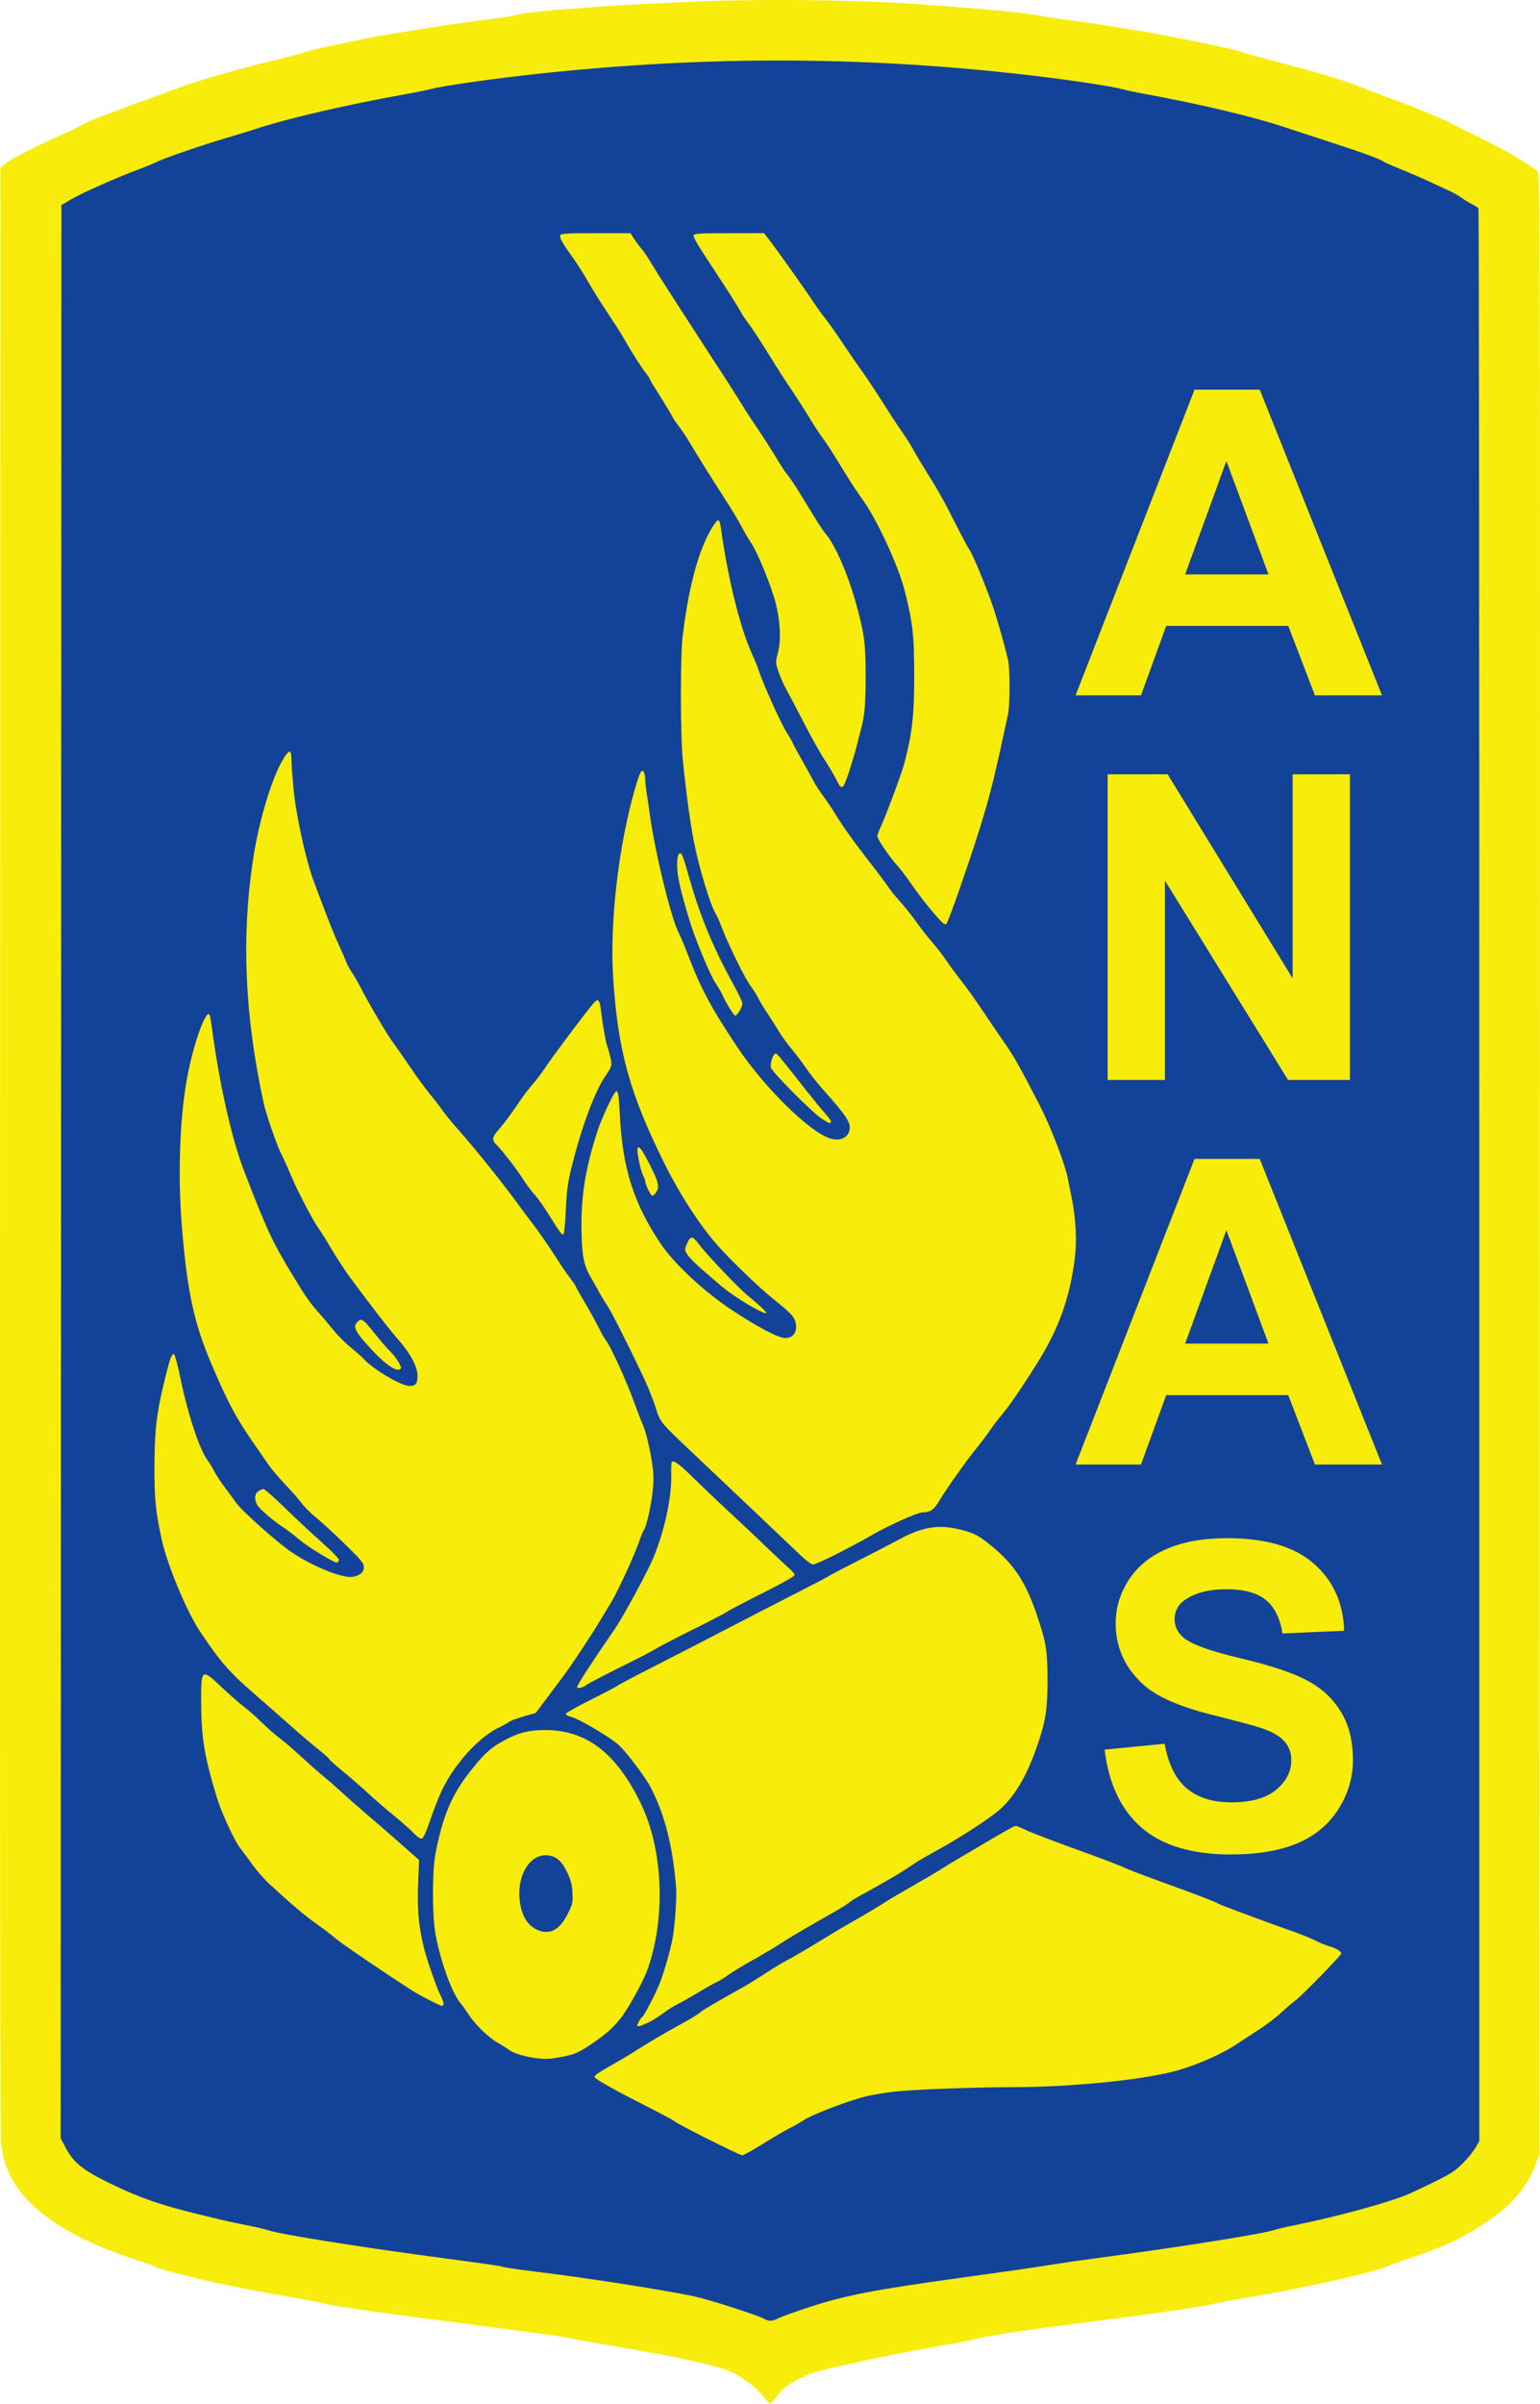 <?xml version="1.0" encoding="UTF-8" standalone="no"?>
<!-- Created with Inkscape (http://www.inkscape.org/) -->
<svg xmlns:rdf="http://www.w3.org/1999/02/22-rdf-syntax-ns#" xmlns="http://www.w3.org/2000/svg" height="1655.617" width="1061.701" version="1.1" xmlns:cc="http://creativecommons.org/ns#" xmlns:dc="http://purl.org/dc/elements/1.1/">
 <g transform="translate(1637.429,2092.333)">
  <path d="m-1111.43-442.005c-4.049-5.481-15.376-13.964-22.656-16.968-10.376-4.282-37.275-10.183-76.02-16.677-15.961-2.675-30.811-5.337-33-5.915-2.189-0.578-10.955-1.976-19.48-3.108s-20.45-2.714-26.5-3.517c-6.05-0.802-20-2.615-31-4.029-56.589-7.273-88.297-11.852-94-13.574-1.65-0.498-10.65-2.233-20-3.855-24.687-4.282-42.615-7.705-55.59-10.614-17.72-3.972-39.287-9.627-40.572-10.638-0.639-0.503-6.489-2.642-13-4.753-42.218-13.687-70.295-31.154-83.562-51.982-5.586-8.77-8.38-16.633-9.799-27.581-0.71-5.475-0.949-221.633-0.757-684.822l0.28-676.822,3.5-2.88c3.733-3.071,22.078-12.445,38.464-19.654,5.48-2.411,11.841-5.483,14.135-6.828s7.036-3.517,10.536-4.828c19.142-7.169,32.289-12.029,39.865-14.737,4.675-1.671,12.55-4.578,17.5-6.46,11.466-4.358,45.606-14.149,64.5-18.497,5.225-1.203,13.1-3.246,17.5-4.541,10.425-3.068,13.889-3.915,26.5-6.483,5.775-1.176,14.55-2.992,19.5-4.036,4.95-1.044,13.275-2.559,18.5-3.368,5.225-0.808,17.933-2.814,28.24-4.456,10.307-1.642,26.282-3.929,35.5-5.082,9.218-1.153,18.11-2.492,19.76-2.974,11.405-3.337,81.483-8.303,142.869-10.126,40.427-1.2,97.777-0.273,132.131,2.137,52.727,3.699,75.984,5.901,89.5,8.475,4.125,0.785,13.125,2.147,20,3.024,6.875,0.878,16.325,2.223,21,2.99,4.675,0.767,13.225,2.129,19,3.028,23.248,3.619,72.115,13.554,78.015,15.861,1.933,0.756,9.808,2.999,17.5,4.984,31.276,8.073,52.874,14.492,63.985,19.015,4.4,1.791,12.725,4.976,18.5,7.077,15.762,5.735,39.04,15.206,43,17.494,1.925,1.113,7.287,3.859,11.916,6.104,14.99,7.269,19.439,9.541,28.084,14.348,8.287,4.607,16.716,10.039,20.254,13.051,1.67,1.421,1.742,34.393,1.5,683.75l-0.254,682.256-2.623,6.742c-8.069,20.74-22.388,34.496-53.377,51.278-6.643,3.598-22.916,9.967-37.5,14.679-5.225,1.688-10.739,3.696-12.254,4.463-7.48,3.785-64.883,16.453-98.746,21.791-5.775,0.91-13.2,2.281-16.5,3.045-12.901,2.988-34.519,6.16-92.303,13.543-38.944,4.976-65.281,8.9-73.697,10.98-4.4,1.088-11.825,2.63-16.5,3.428-19.259,3.287-42.875,7.791-58,11.062-36.394,7.871-39.127,8.603-47.687,12.769-9.021,4.39-12.23,6.84-16.778,12.803-2.062,2.704-4.137,4.917-4.611,4.917-0.473,0-2.619-2.38-4.768-5.289z" fill="#f7ec0a"/>
  <path d="m-1110.755-495.246c-4.782-2.597-38.082-13.261-48.068-15.393-20.694-4.419-76.078-13.034-109.763-17.073-11.256-1.35-22.152-2.98-22.866-3.421-0.668-0.412-12.146-2.07-38.634-5.58-58.589-7.764-113.022-16.42-122.5-19.48-2.475-0.799-9.225-2.367-15-3.483s-14.1-2.908-18.5-3.981-10.925-2.657-14.5-3.521c-25.898-6.257-40.529-11.343-60.5-21.029-19.311-9.366-25.632-14.451-31.267-25.15l-3.234-6.141,0.251-665.776,0.251-665.776,7.085-4.184c7.194-4.249,32.495-15.425,46.733-20.643,4.3-1.576,9.598-3.773,11.773-4.883,4.946-2.523,31.343-11.606,47.91-16.485,6.875-2.025,16.55-4.996,21.5-6.603,22.514-7.309,62.64-16.552,103.5-23.841,6.325-1.128,13.975-2.697,17-3.486,7.193-1.876,35.167-5.979,61.5-9.02,119.378-13.786,233.372-13.922,349.5-0.416,29.044,3.378,59.386,7.947,65.5,9.864,1.65,0.517,8.175,1.888,14.5,3.047,39.328,7.204,75.815,15.908,98,23.378,4.125,1.389,15.825,5.212,26,8.495,23.919,7.718,37.621,12.635,40.544,14.55,1.286,0.843,6.764,3.296,12.173,5.45,5.409,2.155,13.648,5.703,18.309,7.885,4.661,2.182,11.155,5.169,14.432,6.637s7.327,3.712,9,4.986c1.673,1.274,4.924,3.274,7.224,4.446,2.3,1.171,4.439,2.546,4.753,3.054,0.314,0.508,0.569,300.248,0.566,666.089v665.165l-2.697,4.676c-1.484,2.571-5.528,7.479-8.987,10.906-6.279,6.22-9.541,8.069-35.813,20.302-12.025,5.599-48.752,15.743-79.5,21.958-5.775,1.167-12.525,2.759-15,3.538-8.927,2.809-69.47,12.348-123.5,19.458-8.8,1.158-21.625,3.012-28.5,4.12-15.26,2.459-23.353,3.627-65.5,9.448-57.582,7.954-78.045,11.941-102.589,19.988-9.576,3.14-19.081,6.552-21.122,7.583-4.399,2.223-6.375,2.291-9.959,0.345zm-0.922-120.334c6.925-4.325,15.363-9.261,18.751-10.969,3.388-1.708,7.797-4.217,9.798-5.575,5.659-3.84,32.993-14.173,43.543-16.46,5.225-1.133,13.775-2.523,19-3.091,13.643-1.481,54.785-3.027,81-3.043,41.363-0.025,91.763-5.156,114.279-11.633,13.755-3.957,30.945-11.564,39.927-17.668,2.588-1.759,9.273-6.123,14.855-9.698,5.582-3.575,12.689-8.891,15.794-11.814,3.105-2.923,7.895-7.024,10.645-9.114,4.456-3.386,30.584-30.098,31.274-31.973,0.494-1.343-3.187-3.729-7.774-5.04-2.475-0.707-6.975-2.531-10-4.053-3.025-1.522-9.325-4.11-14-5.75-19.365-6.796-50.672-18.419-53-19.678-3.57-1.93-12.211-5.243-39.496-15.146-13.198-4.79-24.898-9.288-26-9.995-1.102-0.708-15.279-6.085-31.504-11.95-16.225-5.865-32.193-11.973-35.485-13.575s-6.537-2.912-7.212-2.912c-0.675,0-8.627,4.388-17.672,9.75s-19.749,11.683-23.788,14.046c-4.039,2.363-8.693,5.22-10.343,6.349-1.65,1.129-9.975,6.022-18.5,10.872-8.525,4.851-16.85,9.734-18.5,10.853-3.632,2.462-15.524,9.555-24.799,14.792-3.74,2.111-10.265,5.962-14.5,8.558-15.594,9.557-25.814,15.574-30.201,17.78-2.475,1.245-8.775,5.062-14,8.484-5.225,3.421-11.75,7.481-14.5,9.021-21.473,12.025-28.358,16.07-30.731,18.053-1.502,1.255-6.227,4.189-10.5,6.519-11.809,6.441-26.03,14.759-33.269,19.46-3.575,2.322-10.55,6.501-15.5,9.287-10.511,5.916-13.5,7.941-13.5,9.149,0,1.205,14.012,9.087,35.379,19.902,9.834,4.978,18.609,9.678,19.5,10.445,2.6,2.239,44.988,23.525,47.029,23.617,0.775,0.035,7.075-3.475,14-7.8zm-134.518-60.821c5.411-1.209,8.954-2.93,16.5-8.015,12.124-8.17,17.959-13.833,24.009-23.3,5.697-8.916,12.406-21.739,14.649-28,12.674-35.374,10.815-82.54-4.501-114.21-16.896-34.939-37.524-50.79-66.096-50.79-10.327,0-17.072,1.522-25.452,5.741-11.035,5.556-15.703,9.537-25.269,21.546-13.6,17.074-19.635,31.128-24.887,57.959-2.265,11.57-2.249,42.963,0.028,55.255,3.593,19.395,11.615,41.341,17.546,48,0.98,1.1,3.419,4.515,5.421,7.588,4.51,6.923,13.542,15.623,20.161,19.42,2.75,1.577,6.038,3.656,7.307,4.618,5.123,3.887,20.446,7.147,29.193,6.211,2.475-0.265,7.601-1.175,11.391-2.022zm-20.891-86.733c-7.137-3.185-11.37-10.831-12.22-22.068-1.259-16.652,7.817-30.322,19.379-29.188,5.991,0.588,9.589,3.651,13.377,11.391,2.577,5.265,3.417,8.424,3.755,14.112,0.407,6.854,0.198,7.809-3.233,14.752-5.535,11.2-12.483,14.83-21.058,11.002zm77.278,63.52c3.147-1.594,7.521-4.34,9.722-6.102s6.557-4.499,9.682-6.082c3.125-1.583,9.854-5.408,14.954-8.5s10.34-6.028,11.646-6.525c1.306-0.496,5.151-2.859,8.546-5.251,3.395-2.391,10.898-6.952,16.673-10.134,5.775-3.182,14.1-8.117,18.5-10.966,7.552-4.891,18.008-11.043,37.5-22.068,4.675-2.644,9.408-5.613,10.517-6.596,1.109-0.984,4.12-2.907,6.691-4.274,2.571-1.367,9.988-5.509,16.483-9.204,10.958-6.234,13.809-7.994,23.012-14.201,1.876-1.265,7.998-4.793,13.604-7.841,16.22-8.816,37.728-22.794,44.495-28.918,10.387-9.4,18.586-23.552,25.701-44.363,5.571-16.295,6.881-24.939,6.831-45.078-0.044-17.881-0.858-23.958-4.952-37-8.869-28.248-16.668-40.903-33.88-54.979-8.655-7.077-11.608-8.619-21.218-11.077-14.488-3.705-26.034-1.95-41.276,6.277-5.228,2.822-18.227,9.545-28.885,14.94-10.659,5.395-19.884,10.224-20.5,10.731-0.616,0.507-11.021,5.957-23.12,12.113-12.1,6.155-33.925,17.396-48.5,24.98-14.575,7.584-36.803,19.014-49.396,25.401-12.593,6.387-23.569,12.176-24.391,12.864-0.823,0.688-9.162,5.092-18.532,9.785-9.37,4.694-17.211,9.056-17.423,9.694-0.22,0.66,1.467,1.659,3.917,2.319,5.672,1.527,27.005,14.155,32.555,19.271,5.639,5.198,18.616,22.471,22.258,29.627,9.706,19.068,15.03,40.294,17.323,69.055,0.466,5.849-0.919,25.696-2.373,34-1.409,8.045-6.455,25.537-9.343,32.385-3.268,7.749-10.407,21.381-11.575,22.103-0.569,0.351-1.717,1.96-2.553,3.576-1.365,2.64-1.362,2.937,0.036,2.937,0.855,0,4.129-1.304,7.276-2.898zm-141.779-12.635c0-0.843-1.123-3.749-2.495-6.457-1.372-2.708-4.704-11.581-7.405-19.717-6.592-19.86-8.572-34.516-7.673-56.797l0.645-16.003-14.216-12.496c-7.818-6.873-18.072-15.769-22.786-19.769-4.714-4-11.945-10.367-16.07-14.15-4.125-3.783-9.919-8.835-12.875-11.228-2.956-2.393-9.7-8.352-14.986-13.243-5.286-4.891-12.027-10.678-14.98-12.859-2.953-2.181-8.584-7.112-12.514-10.956-3.93-3.845-9.549-8.79-12.487-10.99s-9.267-7.72-14.064-12.266c-15.1-14.31-15.325-14.182-15.258,8.694,0.073,24.94,2.16,37.778,10.704,65.844,3.273,10.751,11.912,29.623,15.988,34.926,1.902,2.475,5.896,7.875,8.875,12s8.269,10.115,11.756,13.31c15.593,14.29,23.93,21.341,31.84,26.93,4.675,3.303,10.975,8.106,14,10.673,4.345,3.688,33.663,23.584,52.5,35.628,5.171,3.306,18.942,10.399,20.25,10.429,0.688,0.016,1.25-0.661,1.25-1.504zm-9.933-124.477c7.524-21.925,12.169-30.968,22.524-43.846,7.856-9.77,17.66-18.184,25.409-21.806,3.025-1.414,6.18-3.166,7.011-3.893s5.331-2.421,10-3.765l8.49-2.444,7.5-9.954c4.125-5.475,9.75-13.004,12.5-16.733,5.764-7.815,19.901-29.258,25.085-38.049,1.946-3.3,5.064-8.475,6.93-11.5,4.364-7.076,16.044-32.353,19.095-41.323,1.297-3.813,2.786-7.449,3.308-8.079,1.659-1.999,4.88-15.746,6.081-25.954,0.874-7.424,0.878-11.989,0.018-18.5-1.322-10.005-4.713-24.444-6.651-28.315-0.735-1.469-3.376-8.296-5.868-15.171-5.79-15.972-16.586-39.499-20.033-43.658-0.684-0.825-2.888-4.791-4.898-8.812-2.01-4.022-6.335-11.826-9.611-17.343-3.276-5.517-5.956-10.285-5.956-10.595s-1.744-2.856-3.875-5.657-6.025-8.467-8.653-12.592c-5.954-9.346-12.814-19.236-17.766-25.615-2.086-2.687-7.261-9.639-11.5-15.45-9.242-12.669-28.915-37.044-38.983-48.301-4.002-4.474-8.952-10.529-11-13.455-2.048-2.926-6.055-8.101-8.904-11.5-2.849-3.399-9.095-11.96-13.881-19.025-4.785-7.064-10.117-14.714-11.847-17-3.558-4.699-16.584-26.835-21.57-36.655-1.815-3.575-4.606-8.408-6.202-10.739-1.596-2.331-3.517-5.931-4.268-8-0.752-2.068-3.051-7.361-5.111-11.761-3.377-7.215-9.918-23.881-17.483-44.544-5.211-14.233-12.022-45.879-13.443-62.456-0.33-3.85-0.78-9.025-1.001-11.5-0.22-2.475-0.426-6.638-0.458-9.25-0.08-6.59-1.848-6.112-6.35,1.715-7.482,13.009-15.869,40.989-19.793,66.035-8.482,54.133-6.189,109.129,7.088,170,1.609,7.38,9.088,28.943,11.998,34.595,1.584,3.077,4.447,9.377,6.361,14,4.425,10.684,14.985,31.044,19.142,36.905,1.755,2.475,6.054,9.35,9.552,15.277s9.265,14.702,12.815,19.5c14.851,20.068,26.617,35.209,33.201,42.723,8.263,9.431,12.928,18.341,12.928,24.693,0,5.242-1.291,6.807-5.615,6.807-5.699,0-25.497-11.806-31.885-19.013-1.1-1.241-4.925-4.603-8.5-7.471-3.575-2.868-8.975-8.277-12-12.02-3.025-3.743-7.543-9.099-10.04-11.901-6.415-7.199-8.583-10.306-18.066-25.884-13.938-22.895-17.678-30.913-33.368-71.538-8.704-22.536-17.32-60.958-22.428-100.022-0.529-4.042-1.256-7.642-1.615-8-2.989-2.977-12.091,23.903-15.957,47.127-4.576,27.487-5.728,64.772-3.035,98.222,3.649,45.321,8.388,67.322,20.663,95.926,11.856,27.628,16.94,37.009,30.713,56.685,2.16,3.086,5.794,8.345,8.074,11.685,2.28,3.341,7.749,9.816,12.153,14.389,4.404,4.573,9.353,10.223,10.998,12.555,1.645,2.332,6.01,6.682,9.7,9.667,3.69,2.984,12.671,11.236,19.959,18.338,11.46,11.168,13.25,13.337,13.25,16.06,0,3.396-2.243,5.433-7.266,6.599-6.545,1.519-27.299-6.694-42.397-16.778-9.399-6.278-34.807-28.859-38.253-33.998-0.871-1.298-4.105-5.684-7.186-9.745-3.082-4.061-6.634-9.409-7.894-11.884s-3.312-5.85-4.559-7.5c-5.632-7.448-13.761-31.84-18.817-56.459-1.859-9.053-3.855-16.617-4.435-16.811-1.612-0.537-2.679,2.213-5.927,15.27-6.095,24.504-7.562,36.414-7.637,62-0.065,22.201,0.841,31.251,5.043,50.413,3.883,17.705,17.365,49.857,26.748,63.785,14.178,21.049,19.889,27.517,38.582,43.696,7.425,6.427,18.225,15.912,24,21.078,5.775,5.166,13.988,12.163,18.25,15.55s7.75,6.48,7.75,6.873,4.354,4.291,9.676,8.66c5.322,4.369,13.317,11.321,17.766,15.448,4.449,4.127,12.357,10.961,17.573,15.186,5.216,4.225,11.203,9.538,13.303,11.806,2.17,2.344,4.538,3.986,5.484,3.804,1.127-0.217,2.83-3.715,5.265-10.81zm108.048-94.848c1.312-1.022,11.835-6.531,23.385-12.241,11.55-5.71,22.531-11.402,24.402-12.65,1.871-1.247,13.121-7.085,25-12.973,11.879-5.888,22.948-11.648,24.598-12.799s12.787-6.983,24.75-12.96c12.795-6.392,21.75-11.442,21.75-12.266,0-0.77-1.913-3.05-4.25-5.068s-8.75-8.006-14.25-13.306-14.06-13.404-19.023-18.008c-13.8-12.802-24.042-22.505-33.894-32.114-8.39-8.182-11.965-10.708-13.287-9.386-0.304,0.304-0.479,4.301-0.389,8.881,0.298,15.141-4.142,36.427-11.526,55.248-3.881,9.894-21.369,42.241-28.055,51.891-14.393,20.776-25.327,37.632-25.327,39.044,0,1.266,3.885,0.445,6.115-1.293zm172.971-90.45c7.928-4.02,17.72-9.24,21.761-11.601,13.64-7.969,33.885-17.091,37.931-17.091,4.901,0,7.389-1.838,11.179-8.259,4.424-7.496,18.575-27.473,25.11-35.447,3.062-3.737,7.406-9.494,9.655-12.794s6.222-8.475,8.829-11.5c4.751-5.511,16.897-23.504,25.99-38.5,12.91-21.291,20.023-41.596,23.409-66.822,1.885-14.044,1.02-29.512-2.611-46.678-0.873-4.125-1.79-8.625-2.038-10-1.674-9.277-11.595-35.194-18.947-49.5-12.598-24.514-18.413-34.921-23.62-42.272-2.621-3.7-9.275-13.478-14.788-21.728s-12.712-18.375-15.998-22.5-7.945-10.425-10.354-14c-2.409-3.575-6.939-9.425-10.066-13-3.128-3.575-8.094-9.927-11.036-14.116-2.942-4.189-7.789-10.264-10.77-13.5-2.982-3.236-6.6-7.684-8.04-9.884-1.44-2.2-6.467-8.95-11.172-15-12.697-16.329-19.768-26.145-25.238-35.037-2.694-4.38-6.67-10.3-8.836-13.157-2.165-2.856-4.816-6.906-5.891-9-1.075-2.094-4.606-8.47-7.846-14.171-3.24-5.7-6.416-11.55-7.057-13-0.641-1.45-2.4-4.543-3.909-6.874-4.037-6.237-16.777-34.474-19.744-43.762-0.703-2.2-2.731-7.15-4.506-11-8.023-17.395-16.853-53.207-21.276-86.288-0.389-2.909-1.157-5.358-1.707-5.444-1.711-0.265-7.04,8.608-10.777,17.945-6.119,15.287-10.655,35.312-13.883,61.287-1.71,13.76-1.669,69.141,0.064,86,2.44,23.739,5.146,43.545,7.719,56.5,3.587,18.064,11.364,43.688,14.932,49.198,0.783,1.209,2.5,5.034,3.816,8.5,4.93,12.985,16.606,36.673,20.614,41.822,1.507,1.936,3.765,5.536,5.018,8,1.253,2.464,3.948,6.955,5.989,9.98,2.041,3.025,5.557,8.549,7.812,12.275,2.256,3.726,6.302,9.351,8.991,12.5,2.689,3.149,7.189,9.1,10,13.225,2.811,4.125,8.619,11.399,12.907,16.165,13.352,14.838,17.297,20.485,17.297,24.762,0,6.468-5.956,9.894-13.337,7.672-14.186-4.269-45.702-35.245-64.381-63.276-17.839-26.771-24.881-39.939-33.864-63.323-2.43-6.325-5.088-12.687-5.908-14.138-5.31-9.4-16.864-56.402-20.493-83.362-0.666-4.95-1.617-11.445-2.114-14.434s-0.909-7.038-0.918-9c-0.01-1.962-0.467-4.241-1.018-5.066-1.465-2.191-2.872,0.553-6.154,12-11.36,39.617-17.403,92.339-14.924,130.201,3.311,50.573,11.614,80.204,36.229,129.299,9.836,19.617,22.91,39.823,34.382,53.135,9.462,10.98,30.821,31.503,41.696,40.064,11.514,9.064,13.804,12.009,13.804,17.751,0,4.636-2.882,7.55-7.468,7.55-4.751,0-18.663-7.298-36.908-19.36-19.266-12.737-39.811-31.904-49.143-45.848-18.515-27.662-26.103-51.618-27.989-88.362-0.702-13.665-1.128-16.431-2.534-16.431-1.273,0-9.968,18.401-12.759,27-8.083,24.904-11.212,43.267-11.161,65.5,0.044,19.279,1.395,27.088,6.064,35.049,1.919,3.273,4.564,7.976,5.876,10.451s3.784,6.549,5.492,9.054c2.977,4.363,13.206,24.492,24.874,48.946,3.018,6.325,6.936,16,8.708,21.5,3.642,11.309,1.889,9.253,32.493,38.094,8.226,7.752,25.306,23.931,37.956,35.955,12.65,12.024,25.994,24.694,29.653,28.156,3.659,3.462,7.523,6.295,8.586,6.295s8.42-3.289,16.347-7.308zm-343.298,4.16c0.165-0.847-4.762-5.942-11.5-11.893-6.483-5.726-17.913-16.384-25.4-23.684s-14.249-13.275-15.027-13.275-2.416,0.701-3.638,1.557c-2.578,1.806-2.869,5.293-0.778,9.335,1.44,2.784,11.461,11.318,19.056,16.227,2.2,1.422,6.475,4.718,9.5,7.325,6.005,5.175,24.893,16.73,26.5,16.213,0.55-0.177,1.129-0.99,1.288-1.805zm42.748-131.909c0.79-1.278-3.769-8.4-7.792-12.171-1.601-1.501-6.065-6.676-9.919-11.5-8.248-10.322-9.278-11.076-11.897-8.706-3.959,3.583-2.302,6.839,10.402,20.435,9.444,10.107,17.315,15.001,19.206,11.942zm248.383-42.215c-2.519-2.325-6.569-5.811-9-7.747-6.148-4.898-28.519-28.344-33.724-35.344-4.8-6.456-6.002-6.428-8.774,0.206-1.375,3.292-1.32,3.713,0.92,7.08,1.31,1.969,6.091,6.73,10.623,10.58s10.107,8.622,12.388,10.605c8.167,7.1,27.622,18.878,31.147,18.855,0.55,0-1.061-1.909-3.581-4.233zm-134.737-65.307c0.818-17.91,1.406-21.55,6.604-40.919,5.907-22.008,14.062-43.019,20.276-52.24,5.073-7.527,5.192-7.942,3.9-13.582-0.652-2.848-1.608-6.261-2.124-7.585-1.017-2.611-3.269-15.275-4.286-24.101-0.913-7.924-1.888-9.121-4.88-5.991-3.409,3.566-29.699,38.575-33.905,45.151-1.939,3.031-5.59,7.835-8.113,10.676-2.523,2.841-6.933,8.655-9.799,12.919-5.815,8.653-9.771,13.939-14.601,19.507-3.935,4.537-4.074,6.635-0.652,9.823,3.517,3.275,14.297,17.285,18.88,24.535,2.048,3.239,5.22,7.464,7.051,9.389s5.738,7.325,8.684,12c8.902,14.129,10.241,15.986,11.283,15.656,0.566-0.18,1.296-6.789,1.682-15.237zm62.262-13.642c2.5-3.569,1.863-6.841-3.383-17.366-5.835-11.709-8.464-15.408-9.335-13.137-0.739,1.925,1.99,15.273,3.861,18.892,0.778,1.504,1.424,3.319,1.436,4.034,0.037,2.193,3.819,9.8,4.872,9.8,0.546,0,1.693-1,2.549-2.223zm120.557-48.924c0-0.63-1.913-3.265-4.25-5.854-2.337-2.589-8.095-9.611-12.796-15.604-17.37-22.147-20.062-25.396-21.049-25.396-1.7,0-3.995,6.797-3.27,9.686,0.796,3.172,28.111,30.633,35.026,35.214,5.048,3.344,6.338,3.741,6.338,1.954zm-62.989-76.104c1.09-1.788,1.983-4.108,1.985-5.157,0-1.049-2.637-6.674-5.865-12.5-14.526-26.22-23.645-48.376-31.497-76.53-1.984-7.115-4.025-13.353-4.534-13.863-1.986-1.986-3.1,0.664-3.1,7.374,0,7.645,1.945,16.438,8.391,37.926,3.816,12.72,14.145,37.594,18.063,43.497,1.897,2.857,4.023,6.502,4.726,8.099,2.407,5.471,7.915,14.404,8.883,14.404,0.532,0,1.859-1.462,2.948-3.25zm151.065-82.25c17.306-50.02,21.913-65.945,30.085-104,1.654-7.7,3.458-16.025,4.01-18.5,1.329-5.961,1.315-31.307-0.02-37-2.476-10.552-7.335-27.624-10.671-37.489-4.168-12.326-14.133-36.324-15.992-38.511-0.701-0.825-4.69-8.25-8.864-16.5-8.723-17.242-12.81-24.553-20.926-37.436-3.191-5.064-7.167-11.732-8.836-14.818-1.669-3.085-4.909-8.265-7.199-11.511-2.29-3.246-5.499-8.001-7.13-10.569-10.244-16.121-18.848-29.208-21.476-32.667-1.671-2.2-7.356-10.44-12.633-18.311-5.277-7.871-10.833-15.746-12.348-17.5-1.515-1.754-4.544-5.889-6.732-9.189-7.574-11.425-26.473-37.993-32.901-46.25l-2.53-3.25h-23.989c-19.654,0-24.086,0.253-24.527,1.402-0.54,1.406,2.067,5.699,19.794,32.598,5.255,7.975,10.503,16.3,11.662,18.5,1.158,2.2,3.462,5.8,5.12,8,3.879,5.149,8.704,12.519,18.026,27.533,4.125,6.644,8.505,13.517,9.734,15.273,3.883,5.55,13.18,19.954,17.044,26.407,2.047,3.418,5.296,8.33,7.221,10.915,1.925,2.586,5.525,7.985,8,11.998,2.475,4.013,6.75,10.941,9.5,15.395,2.75,4.454,7.349,11.334,10.22,15.288,10.08,13.883,25,46.212,29.26,63.404,5.528,22.304,6.44,30.485,6.444,57.785,0,27.525-1.294,39.293-6.608,59.915-1.925,7.469-12.309,35.407-16.86,45.362-1.075,2.352-1.955,4.898-1.955,5.656,0,1.795,8.97,15.058,13.262,19.608,1.835,1.946,5.525,6.67,8.199,10.498,7.258,10.39,13.329,18.238,19.488,25.191,4.306,4.86,5.777,5.96,6.691,5,0.644-0.677,4.441-10.68,8.437-22.23zm-74.761-85c1.899-6.05,3.987-13.25,4.641-16s1.82-7.25,2.591-10c2.673-9.527,3.438-18.094,3.393-38-0.05-22.131-0.856-28.343-6.231-48.042-5.751-21.076-14.465-41.261-21.34-49.432-2.469-2.934-4.294-5.798-17.86-28.026-3.189-5.225-6.97-10.854-8.403-12.51s-4.582-6.38-6.999-10.5c-3.56-6.069-12.73-20.229-18.711-28.891-0.607-0.879-4.615-7.224-8.907-14.099-4.292-6.875-9.42-14.899-11.396-17.83-1.976-2.932-5.94-9.007-8.808-13.5-2.868-4.493-11.517-17.845-19.218-29.67-7.702-11.825-16.291-25.325-19.088-30-2.797-4.675-6.097-9.625-7.334-11s-3.524-4.412-5.082-6.75l-2.833-4.25h-23.895c-20.135,0-23.984,0.232-24.461,1.475-0.624,1.626,1.761,5.842,8.608,15.214,2.486,3.404,6.674,9.929,9.306,14.5,4.98,8.65,9.358,15.605,18.802,29.872,3.073,4.642,7.086,11.14,8.918,14.44,3.782,6.814,10.877,17.779,13.912,21.5,1.121,1.375,2.049,2.825,2.061,3.223,0.012,0.398,3.107,5.573,6.878,11.5,3.771,5.927,7.662,12.352,8.648,14.277s3.23,5.3,4.988,7.5c1.758,2.2,4.919,6.925,7.024,10.5,4.81,8.168,15.799,25.727,25.222,40.304,3.981,6.158,8.792,14.207,10.693,17.887,1.901,3.68,4.993,8.926,6.873,11.659,4.197,6.102,13.79,29.795,16.688,41.219,3.134,12.355,3.705,25.193,1.499,33.7-1.754,6.761-1.748,6.944,0.384,13.293,1.189,3.541,3.551,8.913,5.248,11.938,1.697,3.025,7.148,13.375,12.113,23,4.965,9.625,11.381,21.1,14.257,25.5,2.876,4.4,6.247,10.025,7.49,12.5,3.313,6.595,4.074,7.381,5.614,5.8,0.697-0.715,2.821-6.25,4.72-12.3z" fill="#134299"/>
  <g style="letter-spacing:0px;word-spacing:0px;" font-weight="bold" font-size="294.13px" font-style="normal" font-stretch="normal" line-height="125%" font-variant="normal" font-family="Arial" fill="#f7ec0a">
   <path style="" d="m-684.646-1613.386-46.245,0-18.383-47.825-84.16,0-17.378,47.825-45.096,0,82.006-210.544,44.952,0,84.304,210.544m-78.272-83.299-29.011-78.128-28.436,78.128,57.447,0"/>
  </g>
  <g style="letter-spacing:0px;word-spacing:0px;" font-weight="bold" font-size="294.13px" font-style="normal" font-stretch="normal" line-height="125%" font-variant="normal" font-family="Arial" fill="#f7ec0a">
   <path style="" d="m-875.874-887.242,41.362-4.021c2.489,13.883,7.516,24.08,15.08,30.591,7.66,6.511,17.952,9.766,30.878,9.766,13.691,0,23.984-2.872,30.878-8.617,6.989-5.84,10.484-12.638,10.484-20.394-0-4.979-1.484-9.191-4.452-12.638-2.873-3.543-7.947-6.606-15.224-9.192-4.979-1.723-16.325-4.787-34.038-9.192-22.787-5.649-38.777-12.59-47.968-20.825-12.926-11.585-19.388-25.708-19.388-42.367-0-10.723,3.016-20.729,9.048-30.016,6.128-9.383,14.888-16.516,26.282-21.399,11.489-4.883,25.325-7.324,41.506-7.324,26.426,0,46.293,5.793,59.602,17.378,13.404,11.585,20.441,27.048,21.112,46.389l-42.511,1.867c-1.819-10.819-5.745-18.574-11.777-23.266-5.936-4.787-14.889-7.181-26.857-7.181-12.351,0-22.022,2.537-29.011,7.612-4.5,3.256-6.75,7.612-6.75,13.069-0,4.979,2.106,9.24,6.319,12.782,5.362,4.5,18.383,9.192,39.064,14.075,20.681,4.883,35.952,9.958,45.814,15.224,9.957,5.17,17.713,12.303,23.266,21.399,5.649,9,8.473,20.154,8.473,33.463-0,12.064-3.351,23.362-10.053,33.894-6.702,10.532-16.181,18.383-28.436,23.553-12.256,5.075-27.527,7.612-45.814,7.612-26.617,0-47.059-6.128-61.325-18.383-14.266-12.351-22.787-30.303-25.564-53.857"/>
  </g>
  <g style="letter-spacing:0px;word-spacing:0px;" font-weight="bold" font-size="294.13px" font-style="normal" font-stretch="normal" line-height="125%" font-variant="normal" font-family="Arial" fill="#f7ec0a">
   <path style="" d="m-873.791-1348.479,0-210.544,41.362,0,86.171,140.602,0-140.602,39.495,0,0,210.544-42.655,0-84.878-137.299,0,137.299-39.495,0"/>
  </g>
  <g style="letter-spacing:0px;word-spacing:0px;" font-weight="bold" font-size="294.13px" font-style="normal" font-stretch="normal" line-height="125%" font-variant="normal" font-family="Arial" fill="#f7ec0a">
   <path style="" d="m-684.646-1083.571-46.245,0-18.383-47.825-84.16,0-17.378,47.825-45.096,0,82.006-210.544,44.952,0,84.304,210.544m-78.272-83.299-29.011-78.128-28.436,78.128,57.447,0"/>
  </g>
 </g>
</svg>
